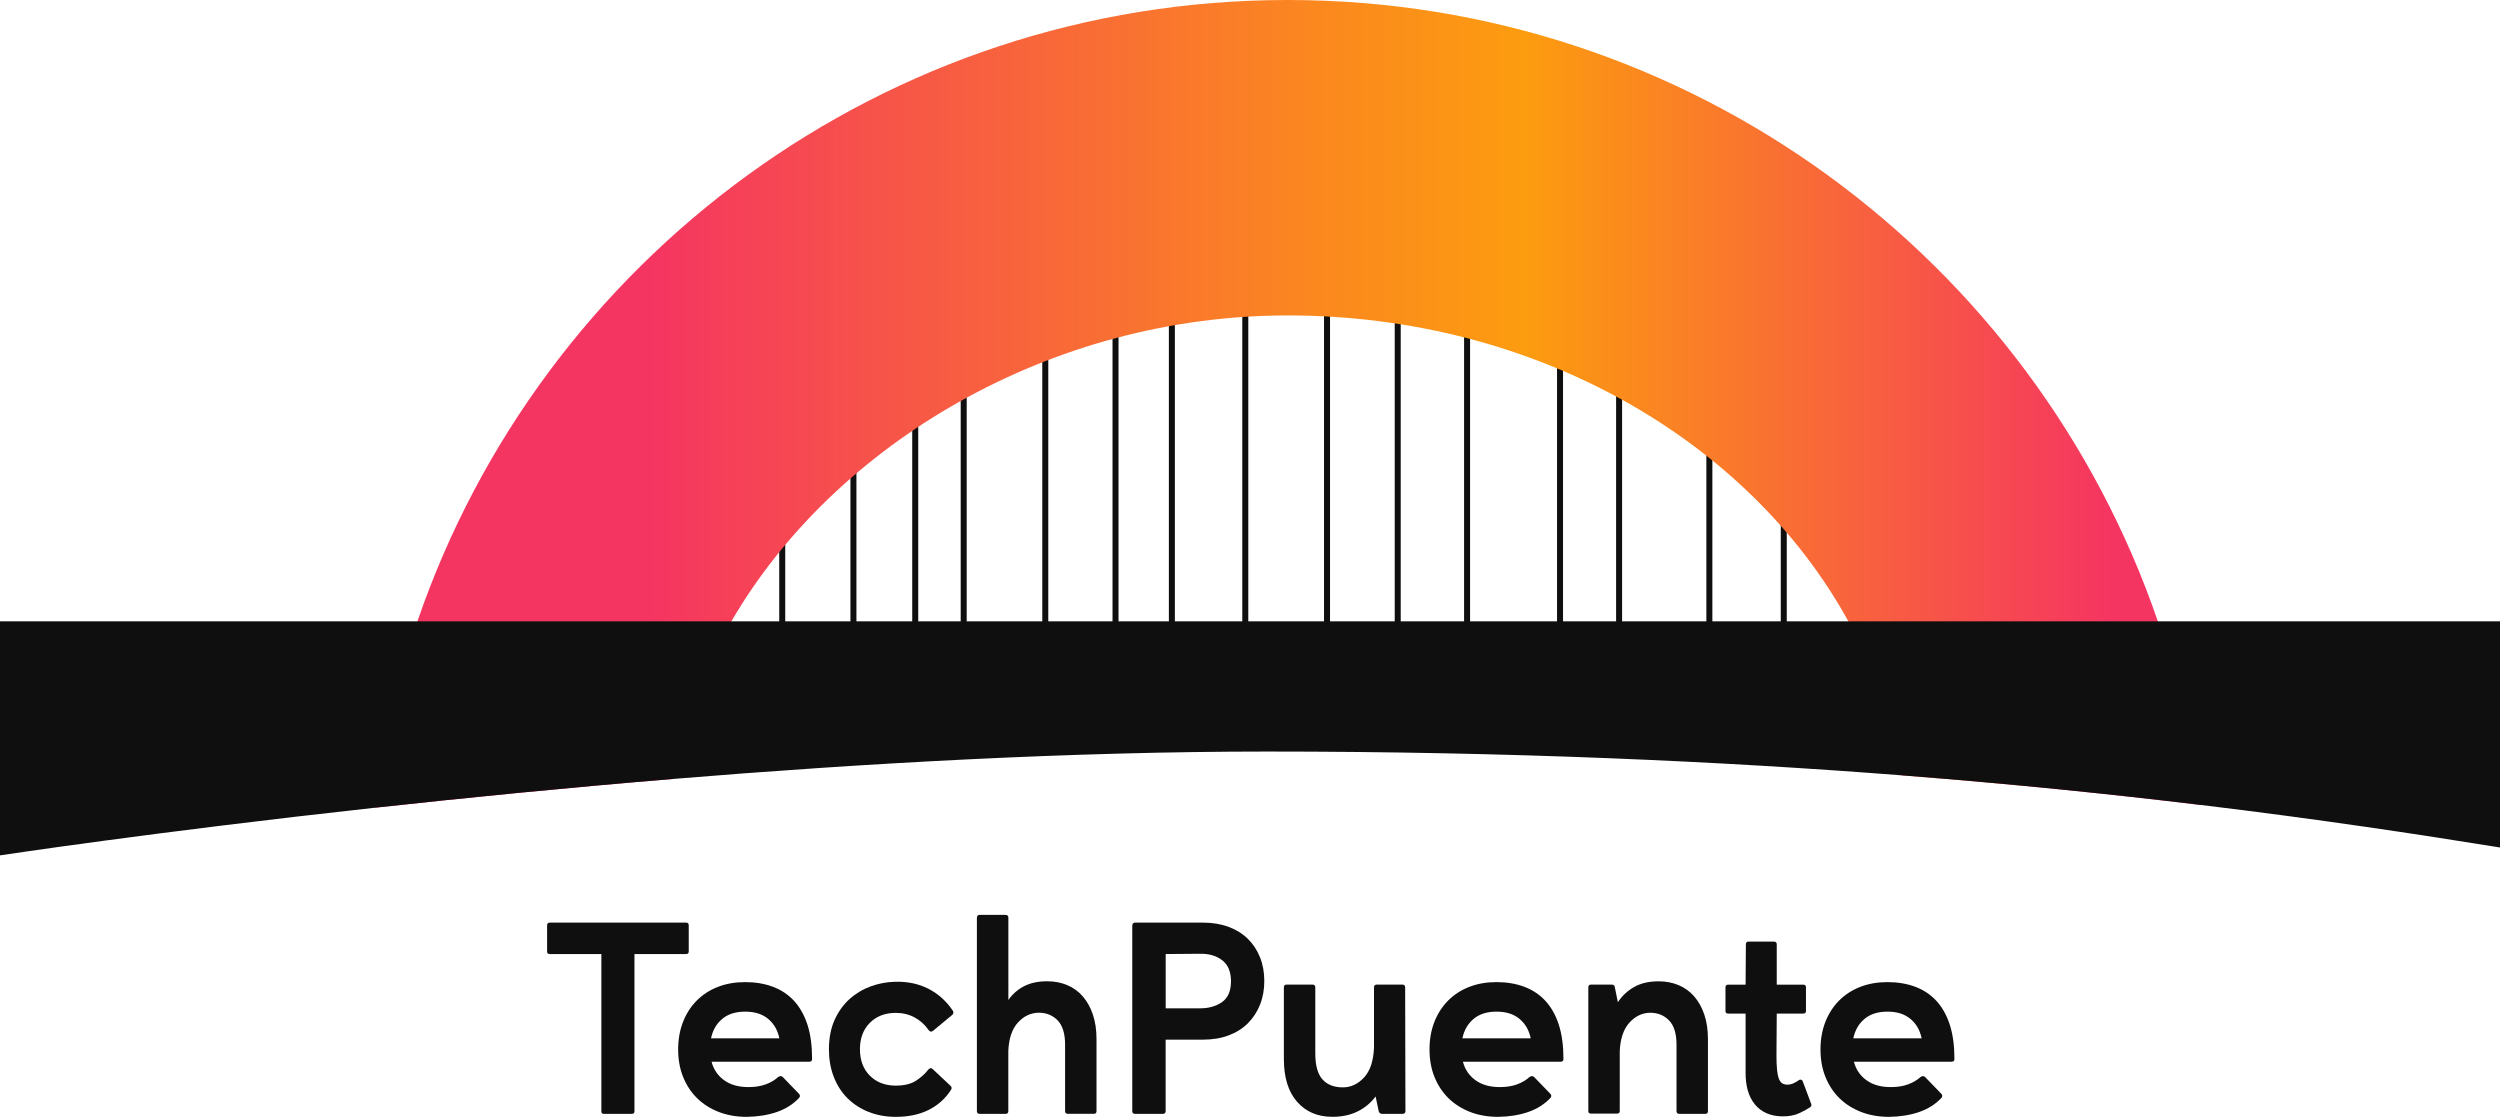 <?xml version="1.0" encoding="utf-8"?>
<!-- Generator: Adobe Illustrator 24.3.0, SVG Export Plug-In . SVG Version: 6.00 Build 0)  -->
<svg version="1.1" id="Layer_1" xmlns="http://www.w3.org/2000/svg" xmlns:xlink="http://www.w3.org/1999/xlink" x="0px" y="0px"
	 viewBox="0 0 541.72 242.01" style="enable-background:new 0 0 541.72 242.01;" xml:space="preserve">
<style type="text/css">
	.st0{fill:#0F0F0F;}
	.st1{fill:url(#SVGID_1_);}
</style>
<g>
	<g>
		<rect x="168.85" y="112.28" class="st0" width="1.3" height="30.43"/>
	</g>
	<g>
		<rect x="184.28" y="94.71" class="st0" width="1.3" height="43.71"/>
	</g>
	<g>
		<rect x="197.67" y="86.89" class="st0" width="1.3" height="51.54"/>
	</g>
	<g>
		<rect x="208.17" y="82.18" class="st0" width="1.3" height="56.25"/>
	</g>
	<g>
		<rect x="225.85" y="74.46" class="st0" width="1.3" height="63.11"/>
	</g>
	<g>
		<rect x="241.07" y="68.35" class="st0" width="1.3" height="71.14"/>
	</g>
	<g>
		<rect x="253.28" y="64.07" class="st0" width="1.3" height="72.43"/>
	</g>
	<g>
		<rect x="269.19" y="62.41" class="st0" width="1.3" height="76.02"/>
	</g>
</g>
<g>
	<g>
		<rect x="385.87" y="111.61" class="st0" width="1.3" height="30.43"/>
	</g>
	<g>
		<rect x="369.75" y="95.97" class="st0" width="1.3" height="43.71"/>
	</g>
	<g>
		<rect x="350.19" y="83.38" class="st0" width="1.3" height="56.25"/>
	</g>
	<g>
		<rect x="337.39" y="75.4" class="st0" width="1.3" height="63.11"/>
	</g>
	<g>
		<rect x="317.25" y="69.18" class="st0" width="1.3" height="71.14"/>
	</g>
	<g>
		<rect x="302.22" y="65.01" class="st0" width="1.3" height="72.43"/>
	</g>
	<g>
		<rect x="286.9" y="63.35" class="st0" width="1.3" height="76.02"/>
	</g>
</g>
<linearGradient id="SVGID_1_" gradientUnits="userSpaceOnUse" x1="81.646" y1="87.515" x2="473.289" y2="87.515">
	<stop  offset="0.151" style="stop-color:#F53561"/>
	<stop  offset="0.285" style="stop-color:#F75548"/>
	<stop  offset="0.52" style="stop-color:#FB881F"/>
	<stop  offset="0.636" style="stop-color:#FC9C0F"/>
	<stop  offset="0.96" style="stop-color:#F53561"/>
</linearGradient>
<path class="st1" d="M467.58,134.64C440.74,56.31,366.45,0,279.02,0C191.58,0,117.29,56.31,90.45,134.64
	c-4.43,12.91-7.56,26.43-9.26,40.39c19.5-2.14,41.48-4.33,64.77-6.25c2.01-11.96,6.33-23.46,12.52-34.14
	c22.36-38.5,69.18-66.29,120.54-66.29c53.66,0,99.98,27.11,121.5,66.29c5.7,10.37,9.66,21.59,11.56,33.37
	c23.89,1.86,45.43,4.07,64.68,6.4C475.05,160.67,471.94,147.36,467.58,134.64z"/>
<g>
	<path class="st0" d="M119.09,206.73c-0.36,0-0.54-0.18-0.54-0.54v-5.67c0-0.4,0.2-0.6,0.6-0.6h29.55c0.36,0,0.54,0.2,0.54,0.6v5.61
		c0,0.4-0.18,0.6-0.54,0.6h-11.22v34.09c0,0.36-0.2,0.54-0.6,0.54h-6.03c-0.36,0-0.54-0.18-0.54-0.54v-34.09H119.09z"/>
	<path class="st0" d="M154.19,230.07c0.44,1.67,1.34,3.01,2.72,4c1.37,1,3.13,1.49,5.28,1.49c1.43,0,2.69-0.2,3.76-0.6
		c1.07-0.4,1.95-0.92,2.63-1.55c0.36-0.28,0.7-0.3,1.01-0.06l3.52,3.64c0.28,0.28,0.3,0.58,0.06,0.9c-1.31,1.39-2.94,2.42-4.87,3.08
		c-1.93,0.66-4.09,1-6.48,1.04c-2.23,0-4.26-0.36-6.09-1.07c-1.83-0.72-3.39-1.71-4.69-2.99c-1.29-1.27-2.3-2.81-3.02-4.6
		s-1.07-3.78-1.07-5.97c0-2.15,0.35-4.12,1.04-5.91c0.7-1.79,1.68-3.33,2.96-4.63c1.27-1.29,2.81-2.29,4.6-2.99s3.76-1.04,5.91-1.04
		c2.19,0,4.18,0.33,5.97,0.99c1.79,0.66,3.32,1.67,4.6,3.04c1.27,1.37,2.25,3.1,2.93,5.19c0.68,2.09,1.01,4.57,1.01,7.43
		c0,0.4-0.2,0.6-0.6,0.6H154.19z M168.88,225c-0.36-1.75-1.16-3.15-2.42-4.21s-2.92-1.58-4.99-1.58c-2.07,0-3.73,0.53-4.98,1.58
		c-1.25,1.05-2.06,2.46-2.42,4.21H168.88z"/>
	<path class="st0" d="M206.07,236.16c-1.23,1.91-2.86,3.36-4.87,4.36c-2.01,0.99-4.37,1.49-7.07,1.49c-2.15,0-4.12-0.36-5.91-1.07
		s-3.32-1.71-4.6-2.99c-1.27-1.27-2.26-2.82-2.96-4.63c-0.7-1.81-1.04-3.79-1.04-5.94c0-2.43,0.41-4.55,1.22-6.36
		c0.82-1.81,1.9-3.32,3.25-4.54c1.35-1.21,2.89-2.13,4.6-2.75c1.71-0.62,3.46-0.95,5.25-0.99c2.71-0.08,5.12,0.43,7.25,1.52
		c2.13,1.09,3.89,2.68,5.28,4.75c0.2,0.32,0.16,0.62-0.12,0.9l-4.18,3.46c-0.36,0.28-0.68,0.22-0.96-0.18
		c-0.8-1.15-1.8-2.06-3.02-2.72c-1.21-0.66-2.58-0.99-4.09-0.99c-2.31,0-4.18,0.72-5.61,2.15c-1.43,1.43-2.15,3.34-2.15,5.73
		c0,2.39,0.72,4.3,2.15,5.73c1.43,1.43,3.3,2.15,5.61,2.15c1.87,0,3.35-0.37,4.45-1.1c1.09-0.74,1.94-1.5,2.54-2.3
		c0.36-0.44,0.7-0.5,1.02-0.18l3.88,3.64C206.25,235.56,206.27,235.84,206.07,236.16z"/>
	<path class="st0" d="M211.69,198.9c0-0.44,0.2-0.66,0.6-0.66h5.55c0.44,0,0.66,0.2,0.66,0.6v17.85c0.88-1.27,2.01-2.27,3.4-2.99
		c1.39-0.72,3.06-1.07,5.01-1.07c1.59,0,3.04,0.28,4.36,0.84s2.44,1.37,3.37,2.45c0.93,1.08,1.66,2.39,2.18,3.94
		c0.52,1.55,0.78,3.32,0.78,5.31v15.58c0,0.4-0.18,0.6-0.54,0.6h-5.67c-0.4,0-0.6-0.2-0.6-0.6v-14.39c0-2.39-0.54-4.14-1.61-5.25
		s-2.45-1.67-4.12-1.67c-1.75,0.04-3.25,0.76-4.51,2.15c-1.25,1.39-1.94,3.42-2.06,6.09v13.08c0,0.4-0.2,0.6-0.6,0.6h-5.61
		c-0.4,0-0.6-0.2-0.6-0.6V198.9z"/>
	<path class="st0" d="M252.58,240.76c0,0.4-0.2,0.6-0.6,0.6h-6.03c-0.4,0-0.6-0.2-0.6-0.6v-40.18c0-0.44,0.22-0.66,0.66-0.66h14.63
		c2.07,0,3.93,0.31,5.58,0.92c1.65,0.62,3.04,1.48,4.18,2.6s2.01,2.45,2.63,4c0.62,1.55,0.93,3.26,0.93,5.13
		c0,1.87-0.31,3.58-0.93,5.13c-0.62,1.55-1.49,2.9-2.63,4.03c-1.13,1.13-2.53,2.01-4.18,2.63c-1.65,0.62-3.51,0.92-5.58,0.92h-8.06
		V240.76z M260.05,218.49c1.91,0,3.5-0.46,4.78-1.37c1.27-0.92,1.91-2.41,1.91-4.48s-0.64-3.59-1.91-4.57
		c-1.27-0.98-2.89-1.44-4.84-1.4l-7.4,0.06v11.76H260.05z"/>
	<path class="st0" d="M298.08,237.59c-1.04,1.39-2.34,2.48-3.91,3.25c-1.57,0.78-3.39,1.16-5.46,1.16c-3.19,0-5.73-1.08-7.64-3.25
		s-2.87-5.26-2.87-9.28v-15.52c0-0.4,0.2-0.6,0.6-0.6h5.61c0.4,0,0.6,0.2,0.6,0.6v14.33c0,2.59,0.52,4.46,1.55,5.61
		c1.03,1.16,2.51,1.73,4.42,1.73c1.75,0,3.28-0.72,4.6-2.15s2.03-3.58,2.15-6.45v-13.07c0-0.4,0.2-0.6,0.6-0.6h5.55
		c0.4,0,0.6,0.2,0.6,0.6l0.06,26.81c0,0.4-0.22,0.6-0.66,0.6h-4.42c-0.36,0-0.6-0.2-0.72-0.6L298.08,237.59z"/>
	<path class="st0" d="M317,230.07c0.44,1.67,1.34,3.01,2.72,4c1.37,1,3.13,1.49,5.28,1.49c1.43,0,2.69-0.2,3.76-0.6
		c1.07-0.4,1.95-0.92,2.63-1.55c0.36-0.28,0.7-0.3,1.01-0.06l3.52,3.64c0.28,0.28,0.3,0.58,0.06,0.9c-1.31,1.39-2.94,2.42-4.87,3.08
		c-1.93,0.66-4.09,1-6.48,1.04c-2.23,0-4.26-0.36-6.09-1.07c-1.83-0.72-3.39-1.71-4.69-2.99c-1.29-1.27-2.3-2.81-3.02-4.6
		s-1.07-3.78-1.07-5.97c0-2.15,0.35-4.12,1.04-5.91c0.7-1.79,1.68-3.33,2.96-4.63c1.27-1.29,2.81-2.29,4.6-2.99s3.76-1.04,5.91-1.04
		c2.19,0,4.18,0.33,5.97,0.99c1.79,0.66,3.32,1.67,4.6,3.04c1.27,1.37,2.25,3.1,2.93,5.19c0.68,2.09,1.01,4.57,1.01,7.43
		c0,0.4-0.2,0.6-0.6,0.6H317z M331.69,225c-0.36-1.75-1.16-3.15-2.42-4.21s-2.92-1.58-4.99-1.58c-2.07,0-3.73,0.53-4.98,1.58
		c-1.25,1.05-2.06,2.46-2.42,4.21H331.69z"/>
	<path class="st0" d="M344.17,213.95c0-0.4,0.2-0.6,0.6-0.6h4.42c0.44,0,0.68,0.18,0.72,0.54l0.66,3.28c0.92-1.39,2.1-2.5,3.55-3.31
		c1.45-0.82,3.21-1.22,5.28-1.22c1.59,0,3.04,0.28,4.36,0.84s2.44,1.37,3.37,2.45c0.93,1.08,1.66,2.39,2.18,3.94
		c0.52,1.55,0.78,3.32,0.78,5.31v15.58c0,0.4-0.18,0.6-0.54,0.6h-5.67c-0.4,0-0.6-0.2-0.6-0.6v-14.39c0-2.39-0.54-4.14-1.61-5.25
		s-2.45-1.67-4.12-1.67c-1.75,0.04-3.25,0.77-4.51,2.18c-1.25,1.41-1.94,3.45-2.06,6.12v13.02c0,0.36-0.2,0.54-0.6,0.54h-5.61
		c-0.4,0-0.6-0.18-0.6-0.54V213.95z"/>
	<path class="st0" d="M384.94,228.76c0,1.19,0.04,2.2,0.12,3.02c0.08,0.82,0.21,1.46,0.39,1.94c0.18,0.48,0.42,0.82,0.72,1.01
		c0.3,0.2,0.69,0.3,1.16,0.3s0.96-0.12,1.43-0.36c0.48-0.24,0.81-0.44,1.01-0.6c0.16-0.12,0.32-0.16,0.48-0.12
		c0.16,0.04,0.28,0.14,0.36,0.3l1.79,4.78c0.2,0.4,0.14,0.7-0.18,0.9c-0.44,0.32-1.19,0.74-2.27,1.25
		c-1.07,0.52-2.35,0.75-3.82,0.72c-2.51-0.04-4.46-0.9-5.85-2.57c-1.39-1.67-2.07-4.04-2.03-7.1v-12.6h-3.76
		c-0.4,0-0.6-0.18-0.6-0.54v-5.13c0-0.4,0.2-0.6,0.6-0.6h3.76l0.06-8.72c0-0.4,0.18-0.6,0.54-0.6h5.55c0.4,0,0.6,0.2,0.6,0.6v8.72
		h5.73c0.4,0,0.6,0.2,0.6,0.6v5.13c0,0.36-0.2,0.54-0.6,0.54H385L384.94,228.76z"/>
	<path class="st0" d="M401.72,230.07c0.44,1.67,1.34,3.01,2.72,4c1.37,1,3.13,1.49,5.28,1.49c1.43,0,2.69-0.2,3.76-0.6
		c1.07-0.4,1.95-0.92,2.63-1.55c0.36-0.28,0.7-0.3,1.01-0.06l3.52,3.64c0.28,0.28,0.3,0.58,0.06,0.9c-1.31,1.39-2.94,2.42-4.87,3.08
		c-1.93,0.66-4.09,1-6.48,1.04c-2.23,0-4.26-0.36-6.09-1.07c-1.83-0.72-3.39-1.71-4.69-2.99c-1.29-1.27-2.3-2.81-3.02-4.6
		s-1.07-3.78-1.07-5.97c0-2.15,0.35-4.12,1.04-5.91c0.7-1.79,1.68-3.33,2.96-4.63c1.27-1.29,2.81-2.29,4.6-2.99s3.76-1.04,5.91-1.04
		c2.19,0,4.18,0.33,5.97,0.99c1.79,0.66,3.32,1.67,4.6,3.04c1.27,1.37,2.25,3.1,2.93,5.19c0.68,2.09,1.01,4.57,1.01,7.43
		c0,0.4-0.2,0.6-0.6,0.6H401.72z M416.4,225c-0.36-1.75-1.16-3.15-2.42-4.21s-2.92-1.58-4.99-1.58c-2.07,0-3.73,0.53-4.98,1.58
		c-1.25,1.05-2.06,2.46-2.42,4.21H416.4z"/>
</g>
<g>
	<path class="st0" d="M541.72,134.64v49c-17.71-2.86-39.31-6.14-64.96-9.23c-19.25-2.33-40.79-4.54-64.68-6.4
		c-39.36-3.07-85.1-5.16-137.51-5.16c-42.6,0-87.62,2.55-128.61,5.93c-23.29,1.92-45.27,4.11-64.77,6.25
		C33.01,180.33,0,185.35,0,185.35v-50.71H541.72z"/>
</g>
</svg>
